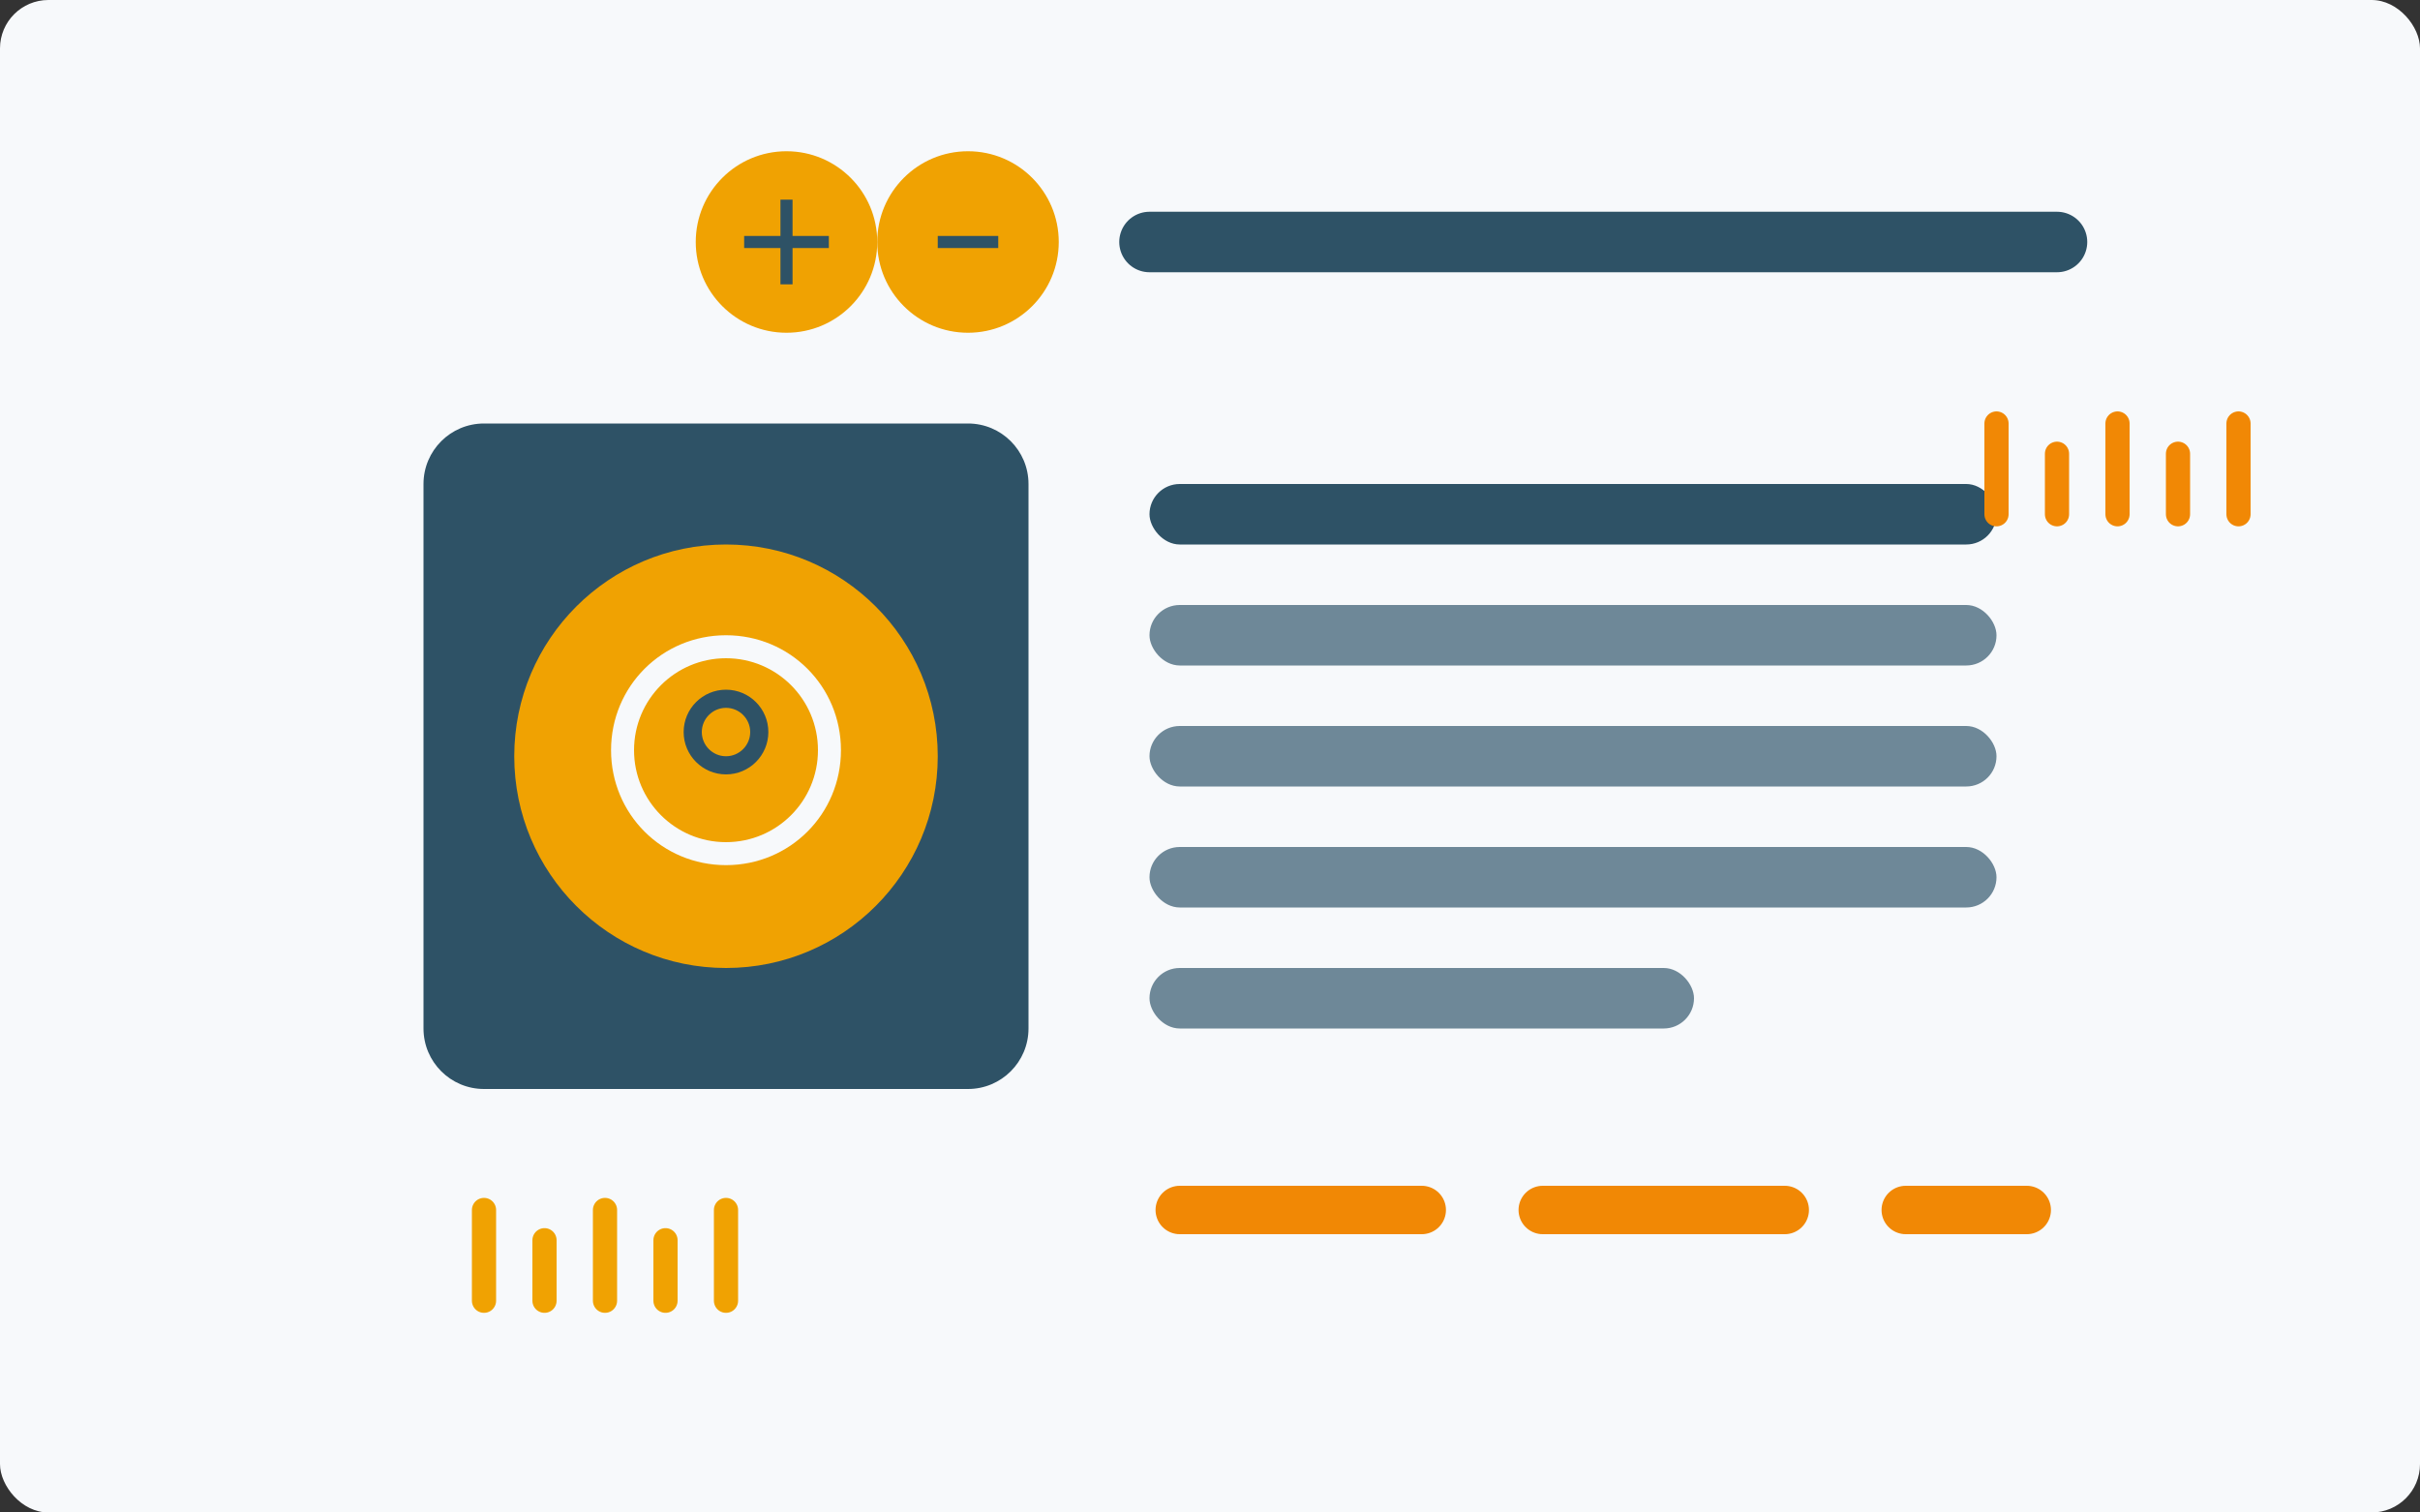 <svg xmlns="http://www.w3.org/2000/svg" width="400" height="250" viewBox="0 0 400 250" fill="none">
  <rect x="0" y="0" width="400" height="250" fill="#333333" stroke="none"/>
  <rect width="400" height="250" rx="8" fill="#F7F9FB"/>
  <path d="M80 70H160C165.523 70 170 74.477 170 80V170C170 175.523 165.523 180 160 180H80C74.477 180 70 175.523 70 170V80C70 74.477 74.477 70 80 70Z" fill="#2E5266"/>
  <circle cx="120" cy="125" r="35" fill="#F0A202"/>
  <path d="M120 105C109.44 105 101 113.44 101 124C101 134.56 109.44 143 120 143C130.56 143 139 134.56 139 124C139 113.44 130.56 105 120 105ZM120 139.2C111.6 139.2 104.8 132.4 104.8 124C104.8 115.6 111.6 108.8 120 108.8C128.4 108.8 135.2 115.6 135.2 124C135.2 132.4 128.4 139.2 120 139.2Z" fill="#F7F9FB"/>
  <path d="M120 114C116.136 114 113 117.136 113 121C113 124.864 116.136 128 120 128C123.864 128 127 124.864 127 121C127 117.136 123.864 114 120 114ZM120 125C117.8 125 116 123.2 116 121C116 118.8 117.8 117 120 117C122.2 117 124 118.8 124 121C124 123.2 122.2 125 120 125Z" fill="#2E5266"/>
  <rect x="190" y="80" width="140" height="10" rx="5" fill="#2E5266"/>
  <rect x="190" y="100" width="140" height="10" rx="5" fill="#6E8898"/>
  <rect x="190" y="120" width="140" height="10" rx="5" fill="#6E8898"/>
  <rect x="190" y="140" width="140" height="10" rx="5" fill="#6E8898"/>
  <rect x="190" y="160" width="90" height="10" rx="5" fill="#6E8898"/>
  <path d="M195 200L235 200" stroke="#F18805" stroke-width="8" stroke-linecap="round"/>
  <path d="M255 200L295 200" stroke="#F18805" stroke-width="8" stroke-linecap="round"/>
  <path d="M315 200L335 200" stroke="#F18805" stroke-width="8" stroke-linecap="round"/>
  <path d="M80 200L80 215" stroke="#F0A202" stroke-width="4" stroke-linecap="round"/>
  <path d="M90 205L90 215" stroke="#F0A202" stroke-width="4" stroke-linecap="round"/>
  <path d="M100 200L100 215" stroke="#F0A202" stroke-width="4" stroke-linecap="round"/>
  <path d="M110 205L110 215" stroke="#F0A202" stroke-width="4" stroke-linecap="round"/>
  <path d="M120 200L120 215" stroke="#F0A202" stroke-width="4" stroke-linecap="round"/>
  <path d="M370 70L370 85" stroke="#F18805" stroke-width="4" stroke-linecap="round"/>
  <path d="M360 75L360 85" stroke="#F18805" stroke-width="4" stroke-linecap="round"/>
  <path d="M350 70L350 85" stroke="#F18805" stroke-width="4" stroke-linecap="round"/>
  <path d="M340 75L340 85" stroke="#F18805" stroke-width="4" stroke-linecap="round"/>
  <path d="M330 70L330 85" stroke="#F18805" stroke-width="4" stroke-linecap="round"/>
  <path d="M190 40L340 40" stroke="#2E5266" stroke-width="10" stroke-linecap="round"/>
  <circle cx="160" cy="40" r="15" fill="#F0A202"/>
  <circle cx="130" cy="40" r="15" fill="#F0A202"/>
  <path d="M130 33V47" stroke="#2E5266" stroke-width="2"/>
  <path d="M123 40H137" stroke="#2E5266" stroke-width="2"/>
  <path d="M155 40H165" stroke="#2E5266" stroke-width="2"/>
</svg>

